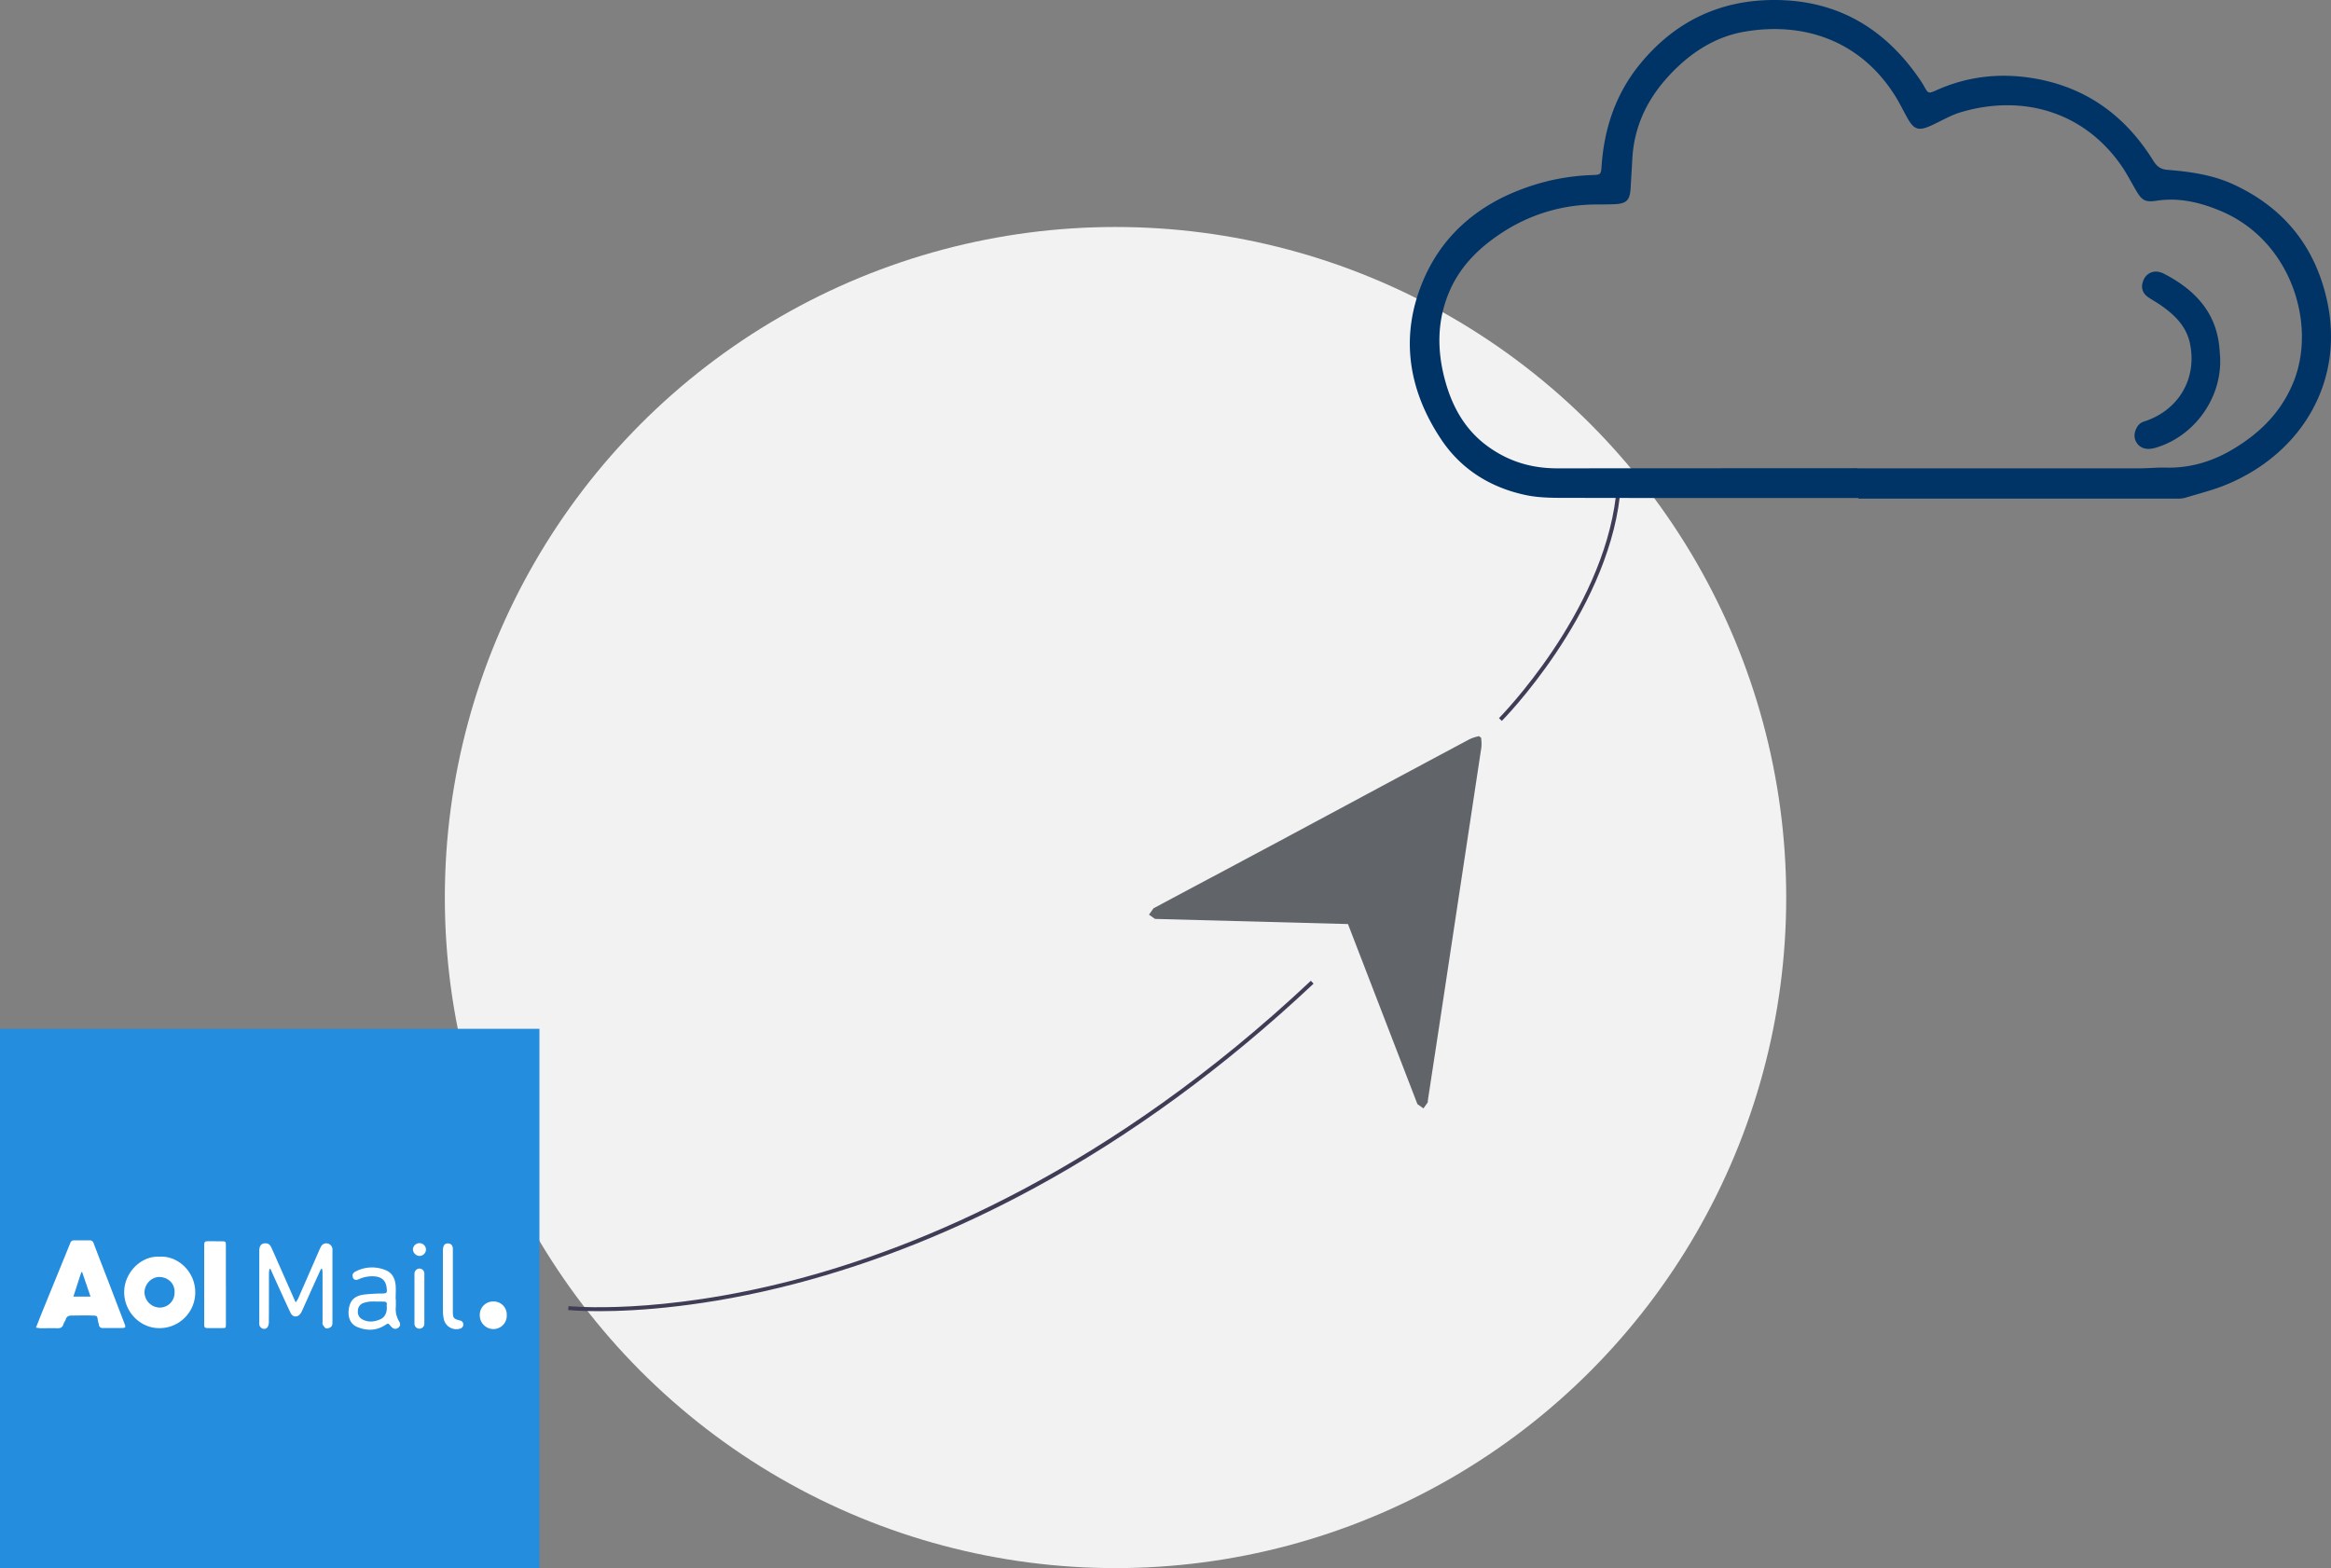 <svg xmlns="http://www.w3.org/2000/svg" viewBox="0 0 1296.37 872.26"><rect x="0" y="0" width="1296.37" height="872.26" fill="#808080" stroke="none"/><defs><style>.cls-1{fill:#f2f2f2;}.cls-2{fill:#3f3d56;}.cls-3{fill:#61656a;}.cls-4{fill:#036;}.cls-5{fill:#248dde;}.cls-6{fill:#fff;}</style></defs><title>aol mail </title><g id="Layer_2" data-name="Layer 2"><g id="Layer_1-2" data-name="Layer 1"><g id="Layer_1-2-2" data-name="Layer 1-2"><circle class="cls-1" cx="620.39" cy="499.26" r="373"/><path class="cls-2" d="M333.06,729.34c-10.91,0-16.94-.62-17.11-.64l.24-2.18c.49.05,50.27,5.13,125.69-14.58,69.6-18.19,175.94-61.82,287.14-166.38l1.51,1.6c-49.27,46.32-101.71,84.69-155.87,114-43.33,23.49-87.86,41.28-132.34,52.9C392.57,727.06,353.9,729.34,333.06,729.34ZM835.22,401l-1.56-1.54c.58-.58,57.29-58.23,65-123.45l2.19.26c-7.81,66-65,124.18-65.63,124.73Z"/><path class="cls-3" d="M823.74,410.4l.08,1.12a20.69,20.69,0,0,1,0,4.45L800.56,569.76l-6.39,41.83a13.65,13.65,0,0,0-.12,1.57l-2.4,3.39-3.36-2.38L749.66,514l-107.31-2.85L639,508.77l2.53-3.54L662.57,494q24.31-12.94,48.63-25.95l41-22q32.44-17.44,65-34.82a21.7,21.7,0,0,1,4.21-1.48l1.08-.29Z"/><path class="cls-4" d="M1033.48,277c-53.51,0-107,.07-160.53-.06-8.19,0-16.59.11-24.52-1.58-19.35-4.13-35.61-14.12-46.71-30.63-18.64-27.74-23.36-58-10.1-89,10.24-24,28.87-40.52,53.41-50a121.77,121.77,0,0,1,40.15-8.34c5.17-.17,5.18-.2,5.55-5.3,1.48-20.84,7.9-39.91,21.16-56.23C931.17,12.18,956.17,0,986.75,0c35.42,0,62.12,16.13,81.58,45.14.59.89,1.15,1.8,1.67,2.73,2.35,4.2,2.41,4.35,7,2.29,17.27-7.74,35.25-9.7,53.79-6.63,29.25,4.85,51.1,20.74,66.61,45.64,2,3.29,4.08,5,8.09,5.31,12.56,1,25.08,2.77,36.65,8.11,27.27,12.59,44.68,33.54,51.62,62.81,11,46.34-13.76,86.63-55,103.93-7.62,3.2-15.76,5.21-23.7,7.62a17.28,17.28,0,0,1-5.07.39H1033.48Zm-.39-16.56v.07h156.67c4.9,0,9.81-.52,14.7-.4,13.62.33,26-3.4,37.63-10.39,15.29-9.16,27.15-21.16,33.72-38,12.41-31.77-1.7-77.42-39.92-94-11.59-5-23.61-8-36.37-6.09-6.08.92-8.13.1-11.29-5.24-2.93-4.94-5.52-10.12-8.83-14.8-21-29.74-54.94-39.24-88.89-29.17-6,1.77-11.42,5.2-17.17,7.71C1067.05,72.88,1064.4,72,1061,66c-2.22-3.89-4.15-7.94-6.47-11.76-19-31.13-50.71-42.5-84.64-36.56-13.94,2.44-26.13,9.43-36.58,19.25-14.69,13.84-24.13,30.18-25.46,50.68l-1,17.23c-.43,6.58-2.3,8.44-8.86,8.74-3.4.15-6.82.14-10.23.17A95.27,95.27,0,0,0,836,129c-12.57,8.1-23.19,18.16-29.43,32-7.61,16.89-7.56,34.35-2.55,51.88,4.15,14.48,11.45,27,24.08,35.9,11.51,8.14,24.1,11.81,38.35,11.73l166.59-.08Zm201.66-59.36c0,21.85-15.35,42.15-36.26,48.07-4.39,1.24-8,.35-10.07-2.68s-1.49-6.35.34-9.29a6.61,6.61,0,0,1,3.36-2.62c19.23-6,29.87-23.66,25.85-43.33-2-9.87-8.75-16.28-16.65-21.7-2.19-1.51-4.55-2.76-6.73-4.29-3.4-2.37-4.18-6-2.3-9.86a7.37,7.37,0,0,1,8.8-4,9.68,9.68,0,0,1,2.1.73c17.5,9,29.8,21.81,31.22,42.6l.33,4.46v1.91Z"/></g><path class="cls-5" d="M0,572.26v300H300v-300ZM125.4,698.91a2.67,2.67,0,0,1-.33-1.24A1.38,1.38,0,0,1,125.4,698.91Zm-.11,42.67a2.47,2.47,0,0,1,.16-1.29C125.4,740.71,125.35,741.15,125.29,741.58ZM240,698.94a2.26,2.26,0,0,1-.13,1.29C239.87,699.81,239.92,699.38,240,698.94Zm0,38.67a1.51,1.51,0,0,1,.34,1.22A1.21,1.21,0,0,1,240,737.61Z"/><path class="cls-5" d="M125.4,698.91a2.67,2.67,0,0,1-.33-1.24A1.38,1.38,0,0,1,125.4,698.91Z"/><path class="cls-5" d="M239.83,700.23c0-.42.09-.85.13-1.29A2.26,2.26,0,0,1,239.83,700.23Z"/><path class="cls-5" d="M240.33,738.83a1.21,1.21,0,0,1-.34-1.22A1.51,1.51,0,0,1,240.33,738.83Z"/><path class="cls-5" d="M125.45,740.29c0,.42-.1.86-.16,1.29A2.47,2.47,0,0,1,125.45,740.29Z"/><path class="cls-6" d="M20,738.5c1.2-3,2.29-5.83,3.41-8.6q3.57-8.8,7.17-17.59,4.26-10.45,8.52-20.9a2.08,2.08,0,0,1,2.15-1.48c2.83.05,5.66,0,8.49,0a2.23,2.23,0,0,1,2.36,1.68c2.9,7.7,5.9,15.35,8.85,23l8,20.91c0,.11.11.22.15.34,1,2.67.91,2.84-2,2.85-3.27,0-6.54,0-9.81,0A2,2,0,0,1,55,736.89c-.12-.81-.45-1.58-.57-2.38-.43-2.84-.36-2.62-3.46-2.74-3.7-.14-7.42,0-11.13,0-1.59,0-2.78.47-3.29,2.19-.26.89-1,1.63-1.24,2.52-.5,1.88-1.64,2.42-3.48,2.36-3.14-.11-6.29,0-9.43,0C21.66,738.76,20.94,738.61,20,738.5Zm20.81-17.26h9.54c-1.62-4.74-3.13-9.18-4.64-13.61l-.49,0Z"/><path class="cls-6" d="M88.87,699.05c10-.66,19.7,8.29,19.72,19.73a19.86,19.86,0,0,1-20,20c-10.66,0-19.34-9-19.52-19.68C68.88,708,78.47,698.34,88.87,699.05ZM97.07,719c.26-5.46-4-8.47-8.07-8.67-4.67-.22-8.65,3.92-8.64,8.65a8.65,8.65,0,0,0,8.32,8.36A8.2,8.2,0,0,0,97.07,719Z"/><path class="cls-6" d="M178.49,705.87c-1.49,3.29-3,6.59-4.49,9.89-2.09,4.64-4.16,9.28-6.26,13.91a6.15,6.15,0,0,1-.71,1.11c-1.55,2.11-4.19,2-5.35-.36-2-4.11-3.88-8.3-5.79-12.47s-3.65-8.07-5.48-12.11h-.51a15,15,0,0,0-.32,2.19c0,9.12,0,18.25-.05,27.38a5.41,5.41,0,0,1-.48,2.33,2.27,2.27,0,0,1-2.63,1.39,2.79,2.79,0,0,1-2.22-2.52,10.59,10.59,0,0,1,0-1.13q0-19.92,0-39.84c0-3,1.53-4.4,4.16-4,1.53.26,2.16,1.47,2.71,2.65,1.55,3.37,3,6.77,4.51,10.16l8.83,20a15.42,15.42,0,0,0,1.34-2q5.94-13.55,11.84-27.11c.25-.58.52-1.15.81-1.7a3.35,3.35,0,0,1,3.88-1.94,3.43,3.43,0,0,1,2.61,3.09,9.7,9.7,0,0,1,0,1.32q0,19.54,0,39.09c0,1.16,0,2.38-1,3a3.64,3.64,0,0,1-2.52.72c-.79-.29-1.39-1.3-1.88-2.12-.26-.43-.11-1.11-.11-1.67q0-13.7,0-27.38a16.11,16.11,0,0,0-.23-1.93Z"/><path class="cls-6" d="M125.64,714.8v21.88c0,2-.08,2.06-2,2.07-2.77,0-5.53,0-8.3,0-1.26,0-1.79-.4-1.78-1.74q0-22.35,0-44.71c0-1.38.53-1.91,1.89-1.88,2.64.06,5.28,0,7.92.05,2.17,0,2.25.13,2.25,2.25q0,11,0,22.07Z"/><path class="cls-6" d="M220.13,722.62c0,1.45.07,2.9,0,4.34a13.15,13.15,0,0,0,1.77,7.95c1.06,1.71.7,2.93-.62,3.77s-2.51.59-3.81-.83c-.08-.09-.17-.18-.25-.28-1.35-1.63-1.31-1.57-3.18-.39-5,3.15-10.28,3.11-15.51.89-3.8-1.61-5-5.46-4.64-9.13.49-5.26,3-8,8.23-8.8a92,92,0,0,1,10.52-.62c2.42-.09,2.68-.32,2.44-2.79-.42-4.44-2.79-6.59-7.27-6.78a17.93,17.93,0,0,0-8.24,1.59c-1,.45-2.2.69-3-.31a3.21,3.21,0,0,1-.44-2.26,2.56,2.56,0,0,1,1.27-1.51,19.65,19.65,0,0,1,17.1-.92c3.7,1.48,5.25,4.74,5.54,8.54.18,2.5,0,5,0,7.54ZM209.26,724v0a29.29,29.29,0,0,0-3.38,0,17.17,17.17,0,0,0-3.84.82,4.52,4.52,0,0,0-3,4.39,4.63,4.63,0,0,0,2.47,4.69c3.18,1.72,6.43,1.41,9.61.13,2.83-1.15,4-3.52,4-6.46,0-.63-.1-1.26,0-1.88.11-1.14-.42-1.65-1.5-1.66C212.15,724,210.71,724,209.26,724Z"/><path class="cls-6" d="M246.32,713.21q0-8.6,0-17.18a12.56,12.56,0,0,1,.08-1.5c.2-2,1.15-2.93,2.79-2.87s2.61,1.08,2.66,3c0,1.51,0,3,0,4.53q0,15.1,0,30.2c0,3.73.34,4.19,3.89,5.12a2.23,2.23,0,0,1,1.94,2.2,2.4,2.4,0,0,1-2,2.39,7.12,7.12,0,0,1-8.78-5,20.67,20.67,0,0,1-.55-4.85C246.28,723.9,246.32,718.55,246.32,713.21Z"/><path class="cls-6" d="M236,722.35V734.6c0,.57,0,1.14,0,1.7a2.75,2.75,0,1,1-5.5.05c0-.37,0-.75,0-1.13q0-12.91,0-25.82c0-.32,0-.63,0-.95a2.88,2.88,0,0,1,2.75-2.82,2.76,2.76,0,0,1,2.75,2.77c.05.5,0,1,0,1.51Z"/><path class="cls-6" d="M281.82,731.56a7.38,7.38,0,0,1-7.48,7.72,7.59,7.59,0,0,1-7.51-7.61,7.4,7.4,0,0,1,7.48-7.72A7.25,7.25,0,0,1,281.82,731.56Z"/><path class="cls-6" d="M236.91,695.14a3.68,3.68,0,0,1-3.71,3.49,3.87,3.87,0,0,1-3.55-3.5,3.63,3.63,0,0,1,7.26,0Z"/></g></g></svg>
